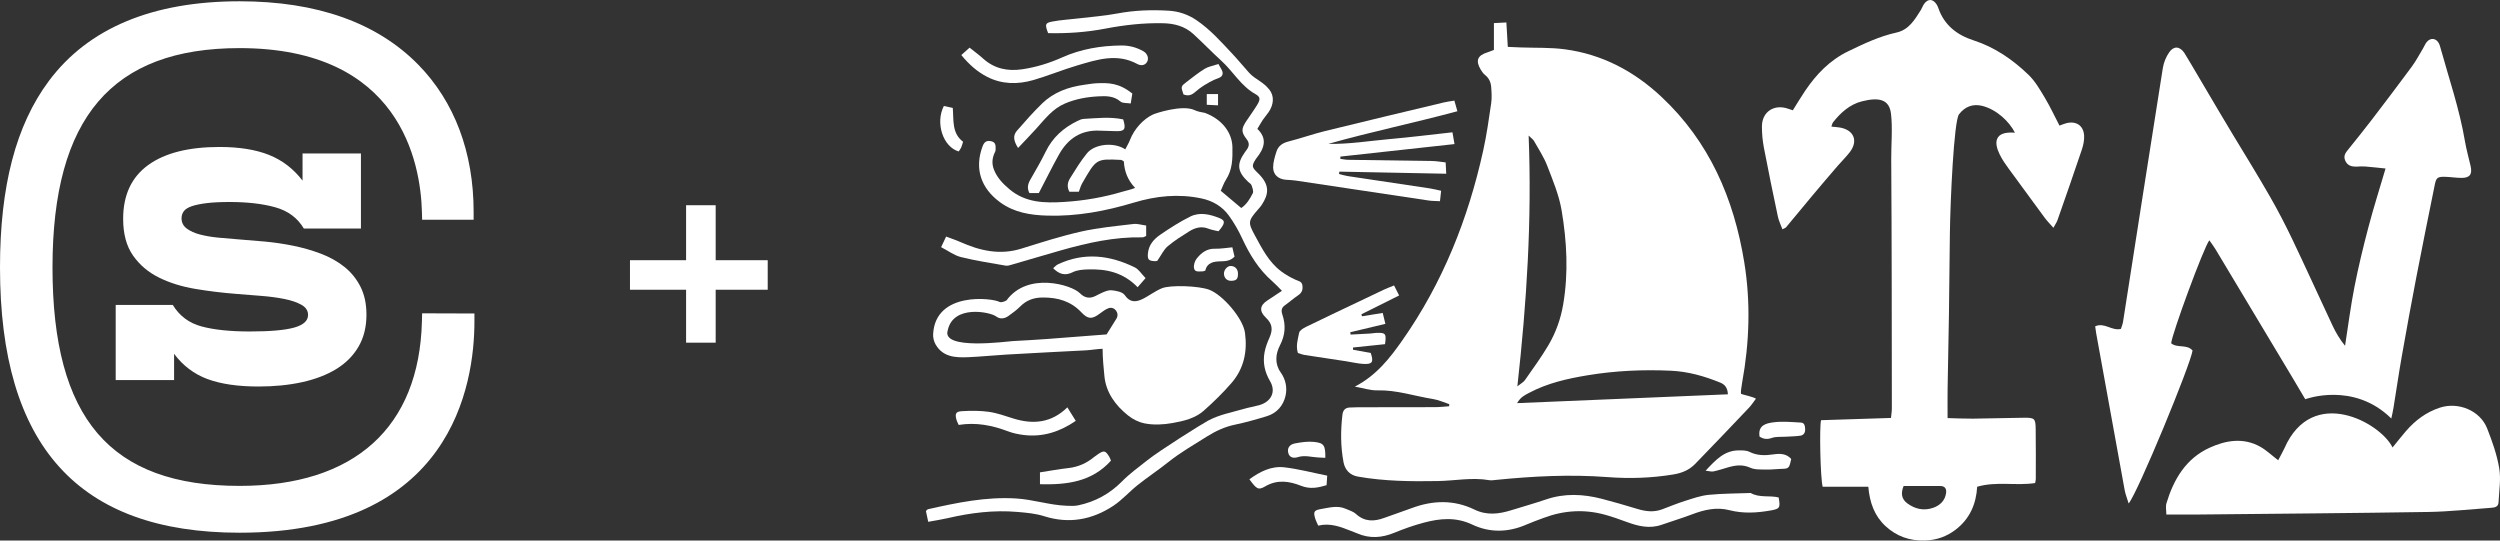 <?xml version="1.0" encoding="UTF-8"?> <svg xmlns="http://www.w3.org/2000/svg" xmlns:xlink="http://www.w3.org/1999/xlink" width="222px" height="48px" viewBox="0 0 222 48"><rect x="0" y="0" width="222" height="48" fill="#333333" stroke="none"/> <title>g14</title> <g id="Store" stroke="none" stroke-width="1" fill="none" fill-rule="evenodd"> <g id="MacBook-Pro-14&quot;-Copy-7" transform="translate(-18, -143)" fill="#FFFFFF" fill-rule="nonzero"> <g id="g14" transform="translate(129, 167) scale(-1, 1) rotate(-180) translate(-129, -167)translate(18, 143)"> <g id="g20" transform="translate(119.093, 5.268)"> <path d="M34.343,7.717 C34.321,8.329 34.045,8.602 33.654,8.762 C32.251,9.333 30.802,9.742 29.282,9.812 C26.816,9.925 24.358,9.816 21.92,9.413 C20.115,9.115 18.335,8.72 16.701,7.851 C16.337,7.657 15.938,7.485 15.624,6.933 C21.939,7.198 28.103,7.456 34.343,7.717 M15.649,8.425 C15.989,8.698 16.198,8.802 16.314,8.969 C17.024,9.987 17.762,10.99 18.393,12.056 C19.058,13.177 19.496,14.399 19.718,15.698 C20.195,18.495 20.044,21.29 19.578,24.054 C19.35,25.402 18.803,26.706 18.308,27.995 C18.011,28.768 17.542,29.477 17.132,30.205 C17.047,30.356 16.883,30.463 16.65,30.693 C16.946,23.209 16.483,15.917 15.649,8.425 M13.567,38.301 L13.567,40.681 C13.967,40.702 14.268,40.717 14.673,40.738 C14.716,39.995 14.756,39.322 14.8,38.569 C15.216,38.551 15.582,38.534 15.949,38.52 C17.249,38.471 18.563,38.526 19.847,38.356 C23.169,37.917 26.004,36.417 28.434,34.142 C32.698,30.152 34.874,25.108 35.795,19.455 C36.377,15.888 36.258,12.32 35.61,8.768 C35.573,8.57 35.548,8.37 35.521,8.17 C35.517,8.144 35.481,7.868 35.515,7.754 C35.695,7.681 36.584,7.497 36.835,7.33 C36.609,7.032 36.443,6.764 36.23,6.54 C34.636,4.862 33.041,3.184 31.426,1.526 C30.911,0.997 30.263,0.726 29.513,0.602 C27.562,0.279 25.623,0.215 23.643,0.367 C20.348,0.618 17.047,0.448 13.758,0.117 C13.557,0.097 13.348,0.059 13.153,0.092 C11.622,0.359 10.101,0.04 8.576,0.014 C6.198,-0.027 3.829,-0.003 1.48,0.412 C0.777,0.537 0.341,1.01 0.213,1.683 C-0.054,3.084 -0.051,4.5 0.117,5.915 C0.165,6.316 0.378,6.543 0.801,6.546 C1.033,6.547 1.265,6.567 1.496,6.567 C3.783,6.571 6.07,6.568 8.358,6.577 C8.769,6.579 9.18,6.629 9.592,6.657 C9.594,6.719 9.596,6.782 9.599,6.844 C9.123,6.999 8.657,7.219 8.168,7.296 C6.519,7.558 4.919,8.114 3.213,8.068 C2.599,8.052 1.979,8.266 1.218,8.401 C3.123,9.387 4.312,10.912 5.429,12.502 C9.022,17.621 11.284,23.31 12.62,29.383 C12.924,30.764 13.121,32.169 13.325,33.569 C13.394,34.046 13.361,34.545 13.322,35.029 C13.289,35.439 13.123,35.804 12.777,36.076 C12.623,36.197 12.501,36.373 12.398,36.545 C11.918,37.343 12.104,37.81 12.994,38.083 C13.157,38.132 13.313,38.204 13.567,38.301" id="path22"></path> </g> <g id="g24" transform="translate(186.051, 3.292)"> <path d="M2.974,0 C2.827,0.484 2.687,0.822 2.622,1.174 C1.773,5.809 0.935,10.447 0.095,15.084 C0.055,15.301 0.03,15.521 -4.47001698e-13,15.73 C0.829,16.109 1.468,15.301 2.285,15.5 C2.347,15.7 2.44,15.907 2.474,16.124 C3.65,23.636 4.814,31.149 6.007,38.658 C6.084,39.151 6.294,39.664 6.579,40.072 C6.983,40.65 7.517,40.601 7.917,40.013 C8.144,39.681 11.022,34.734 12.299,32.636 C13.397,30.834 14.499,29.033 15.549,27.203 C16.253,25.975 16.905,24.713 17.516,23.436 C18.724,20.904 19.881,18.349 21.072,15.81 C21.363,15.19 21.707,14.596 22.19,14.002 C22.462,15.74 22.683,17.489 23.021,19.214 C23.371,20.998 23.799,22.769 24.263,24.528 C24.716,26.249 25.257,27.948 25.786,29.745 C25.141,29.81 24.545,29.877 23.947,29.926 C23.717,29.944 23.484,29.922 23.252,29.914 C22.79,29.899 22.39,29.982 22.192,30.477 C22.018,30.91 22.272,31.186 22.51,31.483 C23.179,32.317 23.854,33.148 24.504,33.998 C25.716,35.583 26.923,37.171 28.107,38.777 C28.483,39.287 28.78,39.855 29.109,40.398 C29.228,40.595 29.31,40.823 29.458,40.994 C29.797,41.384 30.277,41.317 30.52,40.865 C30.574,40.764 30.609,40.651 30.64,40.54 C31.41,37.756 32.356,35.019 32.838,32.158 C32.964,31.419 33.173,30.694 33.339,29.962 C33.506,29.231 33.269,28.906 32.529,28.911 C32.037,28.914 31.547,28.997 31.055,29.007 C30.41,29.022 30.284,28.928 30.161,28.318 C29.61,25.6 29.057,22.882 28.532,20.159 C28.077,17.803 27.647,15.443 27.23,13.08 C26.959,11.543 26.736,9.998 26.485,8.458 C26.435,8.15 26.36,7.847 26.297,7.544 C22.932,10.865 18.655,9.257 18.655,9.257 C18.26,9.93 17.862,10.602 17.461,11.273 C15.201,15.046 12.941,18.819 10.676,22.589 C10.519,22.851 10.329,23.094 10.138,23.369 C9.636,22.734 6.806,15.032 6.749,14.224 C7.293,13.771 8.148,14.167 8.648,13.583 C8.49,12.367 3.779,0.951 2.974,0" id="path26"></path> </g> <g id="g28" transform="translate(156.459, 0)"> <path d="M12.582,4.844 C12.313,4.187 12.402,3.677 12.912,3.3 C13.601,2.79 14.391,2.619 15.211,2.909 C15.81,3.12 16.256,3.538 16.353,4.211 C16.411,4.618 16.229,4.839 15.85,4.841 C14.755,4.848 13.662,4.844 12.582,4.844 M26.423,36.846 C26.664,36.932 26.846,37.015 27.037,37.062 C27.909,37.279 28.562,36.848 28.611,35.952 C28.635,35.534 28.535,35.088 28.399,34.685 C27.7,32.603 26.974,30.529 26.248,28.457 C26.176,28.251 26.043,28.066 25.883,27.771 C25.58,28.118 25.32,28.378 25.104,28.671 C24.022,30.135 22.956,31.611 21.874,33.076 C21.424,33.684 20.592,34.906 20.882,35.652 C21.059,36.106 21.585,36.285 22.468,36.217 C21.951,37.229 20.841,38.27 19.578,38.595 C18.753,38.807 18.028,38.543 17.499,37.847 C17.046,37.253 16.726,30.11 16.69,27.25 C16.659,24.85 16.642,22.451 16.607,20.051 C16.575,17.885 16.523,15.719 16.489,13.553 C16.475,12.693 16.486,11.832 16.486,10.874 C17.254,10.855 17.999,10.816 18.745,10.823 C20.248,10.838 21.751,10.889 23.255,10.904 C24.224,10.914 24.297,10.846 24.31,9.878 C24.33,8.405 24.321,6.931 24.319,5.458 C24.319,5.348 24.283,5.239 24.259,5.105 C22.558,4.845 20.833,5.278 19.113,4.778 C19.027,3.242 18.455,1.927 17.206,0.969 C16.403,0.352 15.501,0.034 14.473,0.003 C13.124,-0.038 11.959,0.373 10.978,1.278 C9.997,2.184 9.568,3.363 9.447,4.779 L5.395,4.779 C5.19,5.5 5.092,10.143 5.253,10.687 C7.279,10.752 9.322,10.818 11.461,10.886 C11.489,11.189 11.537,11.464 11.537,11.739 C11.528,19.115 11.532,26.491 11.482,33.867 C11.474,35.133 11.614,36.65 11.46,37.912 C11.306,39.172 10.409,39.392 8.865,38.998 C7.808,38.728 6.991,37.997 6.316,37.14 C6.25,37.057 6.234,36.935 6.167,36.756 C6.464,36.725 6.71,36.715 6.95,36.671 C8.171,36.447 8.562,35.483 7.811,34.5 C7.478,34.064 7.078,33.681 6.719,33.264 C5.983,32.409 5.25,31.551 4.526,30.686 C3.727,29.734 2.94,28.771 2.143,27.817 C2.094,27.758 2.002,27.735 1.82,27.637 C1.676,28.032 1.497,28.389 1.417,28.767 C0.986,30.804 0.565,32.842 0.175,34.887 C0.056,35.507 -0.002,36.148 5.55299423e-05,36.779 C0.004,38.079 1.093,38.786 2.339,38.341 C2.447,38.303 2.556,38.268 2.745,38.205 C3.106,38.779 3.453,39.369 3.836,39.934 C4.835,41.412 6.025,42.657 7.682,43.456 C9.069,44.125 10.44,44.779 11.955,45.112 C13.047,45.351 13.576,46.259 14.118,47.12 C14.226,47.291 14.287,47.493 14.404,47.655 C14.75,48.134 15.187,48.111 15.513,47.607 C15.575,47.51 15.624,47.403 15.661,47.294 C16.184,45.77 17.316,44.893 18.791,44.417 C20.682,43.806 22.272,42.706 23.675,41.355 C24.267,40.785 24.696,40.028 25.126,39.313 C25.597,38.527 25.983,37.692 26.423,36.846" id="path30"></path> </g> <g id="g32" transform="translate(192.339, 2.308)"> <path d="M0.032,0.003 C0.032,0.351 -0.048,0.706 0.044,1.01 C0.684,3.127 1.766,4.964 3.85,5.924 C5.294,6.588 6.857,6.866 8.364,6.025 C8.908,5.721 9.372,5.274 9.964,4.822 C10.14,5.157 10.345,5.518 10.521,5.893 C12.997,11.533 19.067,8.143 20.119,5.956 C20.55,6.484 20.916,6.952 21.304,7.403 C22.129,8.362 23.106,9.095 24.331,9.495 C25.96,10.026 27.894,9.239 28.52,7.647 C28.972,6.499 29.393,5.309 29.594,4.099 C29.756,3.127 29.576,2.097 29.533,1.092 C29.515,0.66 29.17,0.621 28.846,0.597 C26.999,0.467 25.153,0.26 23.305,0.23 C16.532,0.123 9.758,0.073 2.985,0.004 C2.063,-0.005 1.14,0.003 0.032,0.003" id="path34"></path> </g> <g id="g36" transform="translate(82.222, 1.664)"> <path d="M0.204,0 C0.121,0.385 0.058,0.685 -8.85128906e-16,0.957 C0.095,1.043 0.131,1.105 0.179,1.116 C2.745,1.692 5.291,2.231 7.977,2.074 C9.525,1.984 10.977,1.478 12.507,1.424 C12.846,1.412 13.197,1.392 13.525,1.462 C15.033,1.781 16.322,2.483 17.418,3.594 C18.103,4.288 18.908,4.867 19.676,5.477 C20.78,6.354 24.46,8.659 25.03,8.969 C26.038,9.518 27.151,9.71 28.227,10.026 C28.671,10.157 29.132,10.23 29.578,10.352 C30.65,10.646 31.117,11.539 30.562,12.483 C30.075,13.311 29.905,14.141 30.07,15.048 C30.151,15.491 30.317,15.926 30.502,16.34 C30.83,17.075 30.76,17.586 30.192,18.123 C29.586,18.697 29.634,19.213 30.33,19.661 C30.736,19.923 31.136,20.194 31.616,20.512 C31.277,20.849 31.029,21.122 30.753,21.363 C29.549,22.413 28.745,23.732 28.082,25.164 C27.756,25.869 27.363,26.555 26.909,27.183 C26.314,28.006 25.47,28.506 24.464,28.717 C22.43,29.143 20.445,28.941 18.468,28.346 C15.962,27.592 13.401,27.108 10.772,27.189 C9.293,27.234 7.851,27.45 6.584,28.376 C4.884,29.621 4.296,31.355 5.025,33.329 C5.183,33.755 5.405,33.884 5.805,33.793 C6.242,33.692 6.186,33.348 6.186,33.034 C6.186,32.977 6.173,32.916 6.148,32.866 C5.89,32.351 5.821,31.836 6.038,31.277 C6.322,30.549 6.832,30.027 7.418,29.531 C8.852,28.318 10.553,28.297 12.277,28.404 C14.043,28.512 15.782,28.816 17.481,29.321 C17.693,29.385 18.241,29.508 18.577,29.648 C17.891,30.371 17.625,31.151 17.576,32.001 C17.44,32.081 17.393,32.132 17.343,32.135 C15.098,32.248 15.13,32.231 13.872,30.051 C13.745,29.832 13.683,29.576 13.58,29.31 L12.739,29.31 C12.498,29.759 12.584,30.162 12.8,30.508 C13.272,31.266 13.739,32.037 14.303,32.726 C14.977,33.552 16.69,33.749 17.704,33.073 C17.852,33.389 17.997,33.589 18.12,33.907 C18.506,34.905 19.313,35.762 20.139,36.158 C20.343,36.265 22.771,37.074 23.857,36.557 C24.139,36.423 24.464,36.368 24.775,36.312 C26.345,35.728 27.198,34.51 27.217,33.265 C27.233,32.231 27.232,31.292 26.636,30.364 C26.451,30.076 26.341,29.739 26.182,29.395 C26.779,28.893 27.369,28.396 28,27.865 C28.475,28.18 28.773,28.675 29.024,29.175 C29.113,29.351 28.992,29.656 28.914,29.884 C28.872,30.006 28.718,30.09 28.613,30.189 C27.647,31.1 27.576,31.763 28.329,32.825 C28.395,32.919 28.47,33.008 28.532,33.105 C28.721,33.405 28.719,33.668 28.482,33.973 C27.986,34.609 27.999,34.901 28.453,35.585 C28.772,36.066 29.116,36.532 29.416,37.025 C29.707,37.504 29.713,37.728 29.262,37.979 C27.977,38.693 27.283,39.986 26.241,40.933 C25.386,41.71 24.587,42.547 23.735,43.325 C22.996,44 22.069,44.248 21.095,44.272 C19.354,44.315 17.635,44.121 15.92,43.792 C14.244,43.47 12.54,43.354 10.851,43.394 C10.554,44.172 10.577,44.299 11.227,44.423 C11.964,44.564 12.719,44.603 13.466,44.693 C14.643,44.834 15.831,44.919 16.993,45.138 C18.514,45.425 20.041,45.478 21.571,45.385 C22.439,45.332 23.266,45.056 24.01,44.554 C25.248,43.72 26.222,42.612 27.229,41.538 C27.738,40.995 28.21,40.416 28.71,39.863 C28.823,39.738 29.013,39.57 29.143,39.48 C29.806,39.018 30.105,38.859 30.479,38.401 C30.949,37.828 30.898,37.062 30.434,36.382 C30.272,36.143 30.076,35.927 29.914,35.688 C29.753,35.449 29.615,35.195 29.431,34.89 C30.354,34.015 30.038,33.147 29.357,32.298 C29.339,32.275 29.32,32.253 29.305,32.229 C28.908,31.607 28.928,31.493 29.465,30.981 C30.608,29.889 30.419,29.068 29.819,28.14 C29.726,27.996 29.606,27.868 29.493,27.738 C28.595,26.708 28.585,26.582 29.225,25.406 C29.861,24.238 30.463,23.042 31.566,22.224 C31.952,21.937 32.381,21.695 32.819,21.496 C33.084,21.375 33.378,21.36 33.432,20.989 C33.488,20.606 33.382,20.33 33.046,20.107 C32.64,19.838 32.275,19.508 31.877,19.226 C31.563,19.003 31.536,18.747 31.652,18.4 C31.969,17.458 31.913,16.58 31.431,15.653 C31.049,14.919 30.955,14.03 31.503,13.266 C31.958,12.63 32.09,11.891 31.936,11.2 C31.746,10.342 31.176,9.653 30.279,9.38 C29.338,9.093 28.388,8.822 27.426,8.622 C26.528,8.434 25.723,8.056 24.964,7.58 C23.795,6.846 22.597,6.157 21.512,5.293 C20.631,4.592 19.689,3.967 18.807,3.267 C18.064,2.676 17.426,1.939 16.64,1.42 C14.763,0.18 12.711,-0.2 10.519,0.491 C9.741,0.737 8.945,0.806 8.133,0.876 C6.028,1.058 3.98,0.8 1.942,0.326 C1.409,0.202 0.865,0.122 0.204,0" id="path38"></path> </g> <g id="g40" transform="translate(82.859, 10.303)"> <path d="M16.28,9.4 C16.585,9.888 16.108,10.528 15.568,10.325 C15.32,10.232 15.068,10.051 14.765,9.825 C14.128,9.349 13.761,9.333 13.179,9.95 C12.233,10.953 11.087,11.284 9.745,11.279 C8.928,11.276 8.291,11.04 7.727,10.474 C7.424,10.169 7.068,9.913 6.718,9.658 C6.365,9.403 5.979,9.314 5.594,9.6 C5.046,10.006 1.772,10.658 1.298,8.355 C0.731,6.574 6.561,7.38 7.081,7.409 C8.088,7.464 9.097,7.519 10.103,7.593 C11.907,7.725 13.711,7.87 15.407,8.001 C15.675,8.435 15.99,8.937 16.28,9.4 M15.052,6.725 C14.716,6.725 13.98,6.608 13.584,6.588 C11.217,6.468 8.849,6.345 6.483,6.209 C5.359,6.145 4.237,6.024 3.112,5.978 C1.998,5.932 0.879,5.979 0.228,7.099 C0.068,7.374 -0.022,7.746 0.005,8.061 C0.232,11.833 5.245,11.234 5.894,10.889 C6.041,10.81 6.34,10.916 6.52,11.022 C8.401,13.596 12.314,12.391 13.026,11.669 C13.418,11.272 13.859,11.133 14.423,11.415 C14.715,11.561 15.423,11.959 15.823,11.923 C16.192,11.89 16.815,11.793 17.023,11.486 C17.914,10.176 19.087,11.609 20.33,12.104 C21.094,12.408 23.6,12.315 24.52,11.969 C25.71,11.521 27.522,9.436 27.696,8.144 C27.922,6.467 27.597,4.96 26.496,3.685 C25.742,2.812 24.904,2.002 24.043,1.233 C23.265,0.54 22.246,0.308 21.253,0.13 C20.446,-0.014 19.581,-0.058 18.79,0.099 C18.243,0.208 17.741,0.463 17.305,0.81 C16.216,1.677 15.348,2.832 15.211,4.314 C15.141,5.072 15.06,5.776 15.052,6.725" id="path42"></path> </g> <g id="g44" transform="translate(113.055, 30.134)"> <path d="M15.923,6.117 C15.99,5.729 16.037,5.462 16.105,5.072 C12.662,4.695 9.317,4.328 5.972,3.962 C5.969,3.894 5.967,3.827 5.965,3.76 C6.198,3.73 6.432,3.678 6.666,3.675 C9.157,3.636 11.647,3.61 14.137,3.568 C14.506,3.562 14.874,3.492 15.319,3.443 C15.336,3.11 15.349,2.84 15.37,2.439 C12.151,2.501 9.017,2.563 5.882,2.625 C5.871,2.556 5.859,2.486 5.848,2.417 C6.103,2.354 6.354,2.27 6.612,2.231 C9.044,1.862 11.478,1.504 13.911,1.137 C14.221,1.091 14.526,1.009 14.917,0.926 C14.883,0.623 14.854,0.355 14.815,0 C14.442,0.021 14.131,0.013 13.828,0.058 C9.879,0.647 5.93,1.244 1.98,1.835 C1.696,1.878 1.405,1.881 1.117,1.905 C0.466,1.96 0.002,2.347 0,2.995 C-0.001,3.467 0.15,3.95 0.295,4.408 C0.456,4.911 0.837,5.169 1.367,5.303 C2.458,5.58 3.524,5.962 4.617,6.23 C8.132,7.096 11.654,7.931 15.175,8.773 C15.451,8.839 15.735,8.871 16.094,8.932 C16.178,8.635 16.253,8.371 16.361,7.988 C12.517,6.951 8.674,6.159 4.897,5.09 C6.739,5.052 8.548,5.358 10.368,5.518 C12.178,5.677 13.983,5.905 15.923,6.117" id="path46"></path> </g> <g id="g48" transform="translate(116.704, 0.311)"> <path d="M0.353,1.014 C0.243,1.264 0.16,1.416 0.108,1.578 C-0.11,2.262 -0.031,2.383 0.66,2.498 C1.371,2.618 2.083,2.824 2.793,2.509 C3.105,2.371 3.461,2.271 3.703,2.05 C4.473,1.348 5.308,1.367 6.21,1.698 C7.023,1.996 7.847,2.268 8.659,2.57 C10.534,3.269 12.405,3.323 14.224,2.44 C15.337,1.9 16.41,2.041 17.514,2.386 C18.533,2.704 19.563,2.99 20.573,3.335 C22.223,3.901 23.875,3.822 25.527,3.397 C26.59,3.123 27.645,2.814 28.696,2.495 C29.435,2.271 30.162,2.182 30.904,2.464 C31.579,2.72 32.248,2.994 32.935,3.211 C33.622,3.428 34.32,3.678 35.029,3.748 C36.265,3.869 37.513,3.864 38.757,3.911 C39.534,3.463 40.437,3.717 41.241,3.514 C41.406,2.597 41.338,2.504 40.548,2.363 C39.314,2.143 38.095,2.068 36.852,2.389 C35.726,2.679 34.627,2.425 33.553,2.015 C32.666,1.676 31.752,1.408 30.856,1.091 C29.77,0.707 28.748,0.972 27.726,1.346 C27.102,1.574 26.474,1.801 25.834,1.977 C23.989,2.486 22.167,2.376 20.378,1.702 C19.863,1.508 19.343,1.326 18.839,1.106 C17.235,0.404 15.588,0.368 14.036,1.105 C12.58,1.796 11.168,1.659 9.727,1.276 C8.835,1.04 7.956,0.727 7.101,0.376 C5.999,-0.076 4.919,-0.154 3.815,0.327 C3.629,0.408 3.437,0.475 3.249,0.549 C2.337,0.909 1.425,1.27 0.353,1.014" id="path50"></path> </g> <g id="g52" transform="translate(115.168, 15.678)"> <path d="M8.625,6.975 C8.777,6.673 8.899,6.431 9.074,6.084 C7.913,5.506 6.82,4.961 5.726,4.416 C5.743,4.356 5.761,4.296 5.778,4.235 C6.37,4.332 6.962,4.428 7.617,4.534 C7.701,4.193 7.766,3.927 7.855,3.564 C6.772,3.305 5.755,3.063 4.737,2.82 C4.746,2.75 4.755,2.681 4.764,2.611 C5.341,2.641 5.919,2.668 6.496,2.703 C6.698,2.715 6.898,2.76 7.099,2.765 C7.88,2.783 7.952,2.691 7.822,1.76 C6.89,1.663 5.935,1.563 4.98,1.464 C4.978,1.399 4.977,1.334 4.975,1.269 C5.501,1.171 6.026,1.074 6.554,0.977 C6.828,0.175 6.703,-0.04 5.904,0.006 C5.388,0.035 4.878,0.164 4.365,0.242 C3.137,0.429 1.908,0.609 0.681,0.801 C0.485,0.832 0.297,0.913 0.086,0.977 C-0.114,1.594 0.081,2.19 0.194,2.766 C0.236,2.979 0.569,3.181 0.813,3.299 C2.553,4.147 4.304,4.972 6.052,5.805 C6.6,6.066 7.144,6.334 7.695,6.589 C7.977,6.72 8.269,6.828 8.625,6.975" id="path54"></path> </g> <g id="g56" transform="translate(83.572, 24.404)"> <path d="M0,1.648 C0.148,1.963 0.277,2.237 0.443,2.589 C0.898,2.416 1.304,2.285 1.691,2.112 C3.44,1.331 5.214,0.92 7.126,1.518 C8.89,2.069 10.657,2.633 12.457,3.039 C13.971,3.38 15.531,3.519 17.076,3.705 C17.429,3.749 17.803,3.622 18.208,3.568 L18.208,2.643 C18.091,2.597 17.986,2.518 17.882,2.52 C15.399,2.572 13.011,2.037 10.646,1.366 C9.202,0.956 7.764,0.523 6.321,0.108 C6.129,0.052 5.915,-0.025 5.728,0.008 C4.398,0.24 3.058,0.445 1.749,0.771 C1.157,0.919 0.628,1.323 0,1.648" id="path58"></path> </g> <g id="g60" transform="translate(85.364, 40.623)"> <path d="M0,2.488 C0.251,2.713 0.458,2.898 0.735,3.145 C1.188,2.782 1.58,2.5 1.934,2.178 C2.931,1.274 4.109,1.035 5.396,1.223 C6.632,1.404 7.822,1.771 8.959,2.28 C10.627,3.027 12.378,3.316 14.19,3.338 C14.904,3.347 15.566,3.172 16.178,2.819 C16.536,2.613 16.678,2.176 16.492,1.871 C16.282,1.527 15.907,1.545 15.642,1.689 C13.821,2.68 12.043,2.081 10.277,1.56 C8.977,1.176 7.719,0.653 6.418,0.273 C5.02,-0.135 3.599,-0.121 2.281,0.561 C1.443,0.994 0.72,1.612 0,2.488" id="path62"></path> </g> <g id="g64" transform="translate(84.871, 9.326)"> <path d="M0.258,0.941 C0.169,1.147 0.095,1.273 0.059,1.41 C-0.078,1.937 -0.001,2.129 0.544,2.161 C1.342,2.208 2.156,2.214 2.945,2.103 C3.682,1.998 4.399,1.734 5.115,1.511 C6.9,0.957 8.51,1.129 9.91,2.501 L10.656,1.302 C9.253,0.336 7.717,-0.171 5.996,0.052 C5.541,0.111 5.08,0.208 4.652,0.369 C3.25,0.899 1.823,1.192 0.258,0.941" id="path66"></path> </g> <g id="g68" transform="translate(90.06, 34.86)"> <path d="M10.49,4.833 C10.446,4.555 10.406,4.305 10.349,3.95 C10.013,4.006 9.631,3.957 9.437,4.124 C8.841,4.638 8.142,4.619 7.462,4.583 C6.452,4.53 5.462,4.354 4.509,3.948 C3.384,3.468 2.704,2.534 1.928,1.683 C1.429,1.135 0.912,0.602 0.344,0 C-0.026,0.589 -0.153,1.076 0.242,1.529 C0.962,2.356 1.691,3.182 2.476,3.947 C3.506,4.951 4.807,5.417 6.214,5.61 C6.586,5.662 6.958,5.731 7.332,5.747 C8.393,5.793 9.304,5.78 10.49,4.833" id="path70"></path> </g> <g id="g72" transform="translate(91.278, 30.858)"> <path d="M0.971,0 L0.134,0 C-0.09,0.425 -0.009,0.791 0.202,1.164 C0.671,1.993 1.161,2.813 1.576,3.669 C2.184,4.923 3.147,5.787 4.375,6.388 C4.555,6.477 4.753,6.572 4.947,6.583 C6.123,6.649 7.303,6.789 8.462,6.539 C8.735,5.65 8.594,5.458 7.745,5.498 C7.283,5.52 6.82,5.519 6.358,5.54 C4.696,5.614 3.54,4.814 2.762,3.421 C2.144,2.314 1.584,1.176 0.971,0" id="path74"></path> </g> <g id="g76" transform="translate(93.519, 22.495)"> <path d="M8.208,0.809 C7.937,0.498 7.738,0.27 7.502,0 C6.197,1.342 4.695,1.63 3.098,1.581 C2.643,1.568 2.143,1.533 1.749,1.337 C1.064,0.996 0.548,1.142 0,1.689 C0.145,1.808 0.269,1.958 0.429,2.033 C2.748,3.125 5.028,2.852 7.251,1.761 C7.607,1.586 7.847,1.178 8.208,0.809" id="path78"></path> </g> <g id="g80" transform="translate(101.925, 24.807)"> <path d="M6.278,2.657 C5.944,2.74 5.653,2.776 5.39,2.883 C4.76,3.139 4.192,2.971 3.666,2.641 C3.01,2.229 2.346,1.815 1.759,1.316 C1.413,1.022 1.21,0.56 0.849,0.039 C0.887,0.046 0.747,-0.007 0.611,0.001 C0.057,0.03 -0.035,0.163 0.01,0.689 C0.077,1.454 0.547,1.97 1.122,2.362 C1.976,2.944 2.853,3.509 3.778,3.966 C4.628,4.386 5.541,4.156 6.374,3.822 C6.911,3.607 6.87,3.342 6.278,2.657" id="path82"></path> </g> <g id="g84" transform="translate(151.458, 6.126)"> <path d="M7.602,1.117 C7.41,0.251 7.41,0.256 6.618,0.234 C6.213,0.222 5.807,0.164 5.404,0.177 C4.921,0.194 4.387,0.148 3.97,0.338 C3.267,0.658 2.624,0.559 1.947,0.36 C1.532,0.238 1.118,0.102 0.695,0.011 C0.524,-0.026 0.331,0.041 0,0.077 C0.898,1.038 1.671,1.883 2.96,1.88 C3.272,1.88 3.624,1.883 3.89,1.751 C4.581,1.407 5.282,1.416 6.011,1.523 C6.596,1.608 7.169,1.611 7.602,1.117" id="path86"></path> </g> <g id="g88" transform="translate(110.946, 4.618)"> <path d="M6.91,1.145 C6.89,0.837 6.874,0.584 6.855,0.297 C6.086,0.068 5.39,-0.075 4.586,0.244 C3.559,0.652 2.487,0.825 1.412,0.196 C0.787,-0.17 0.648,-0.055 0,0.821 C0.932,1.499 1.943,2.02 3.106,1.884 C4.354,1.739 5.581,1.411 6.91,1.145" id="path90"></path> </g> <g id="g92" transform="translate(92.349, 4.993)"> <path d="M0,1.062 C0.874,1.197 1.695,1.349 2.521,1.442 C3.386,1.539 4.133,1.869 4.796,2.416 C4.907,2.507 5.027,2.589 5.147,2.67 C5.69,3.037 5.811,3.01 6.162,2.433 C6.221,2.337 6.251,2.223 6.303,2.098 C4.614,0.226 2.415,-0.055 0,0.008 L0,1.062 Z" id="path94"></path> </g> <g id="g96" transform="translate(156.226, 9.024)"> <path d="M0.024,0.203 C-0.147,1.224 0.623,1.388 1.233,1.471 C2.04,1.581 2.878,1.495 3.7,1.451 C4.025,1.434 4.059,1.13 4.072,0.859 C4.086,0.555 3.937,0.333 3.654,0.288 C3.234,0.223 2.803,0.226 2.377,0.197 C1.952,0.169 1.499,0.222 1.111,0.087 C0.708,-0.054 0.395,-0.029 0.024,0.203" id="path98"></path> </g> <g id="g100" transform="translate(104.936, 39.534)"> <path d="M3.262,2.784 C3.411,2.471 3.654,2.196 3.635,1.941 C3.607,1.554 3.18,1.523 2.869,1.373 C2.286,1.09 1.708,0.75 1.227,0.322 C0.869,0.002 0.568,-0.084 0.154,0.085 C-0.084,0.785 -0.09,0.793 0.449,1.203 C0.973,1.603 1.49,2.017 2.05,2.362 C2.357,2.551 2.744,2.611 3.262,2.784" id="path102"></path> </g> <g id="g104" transform="translate(83.493, 34.551)"> <path d="M0.321,4.038 C0.571,3.983 0.84,3.925 1.114,3.866 C1.206,2.76 1.017,1.629 2.027,0.861 C1.966,0.668 1.929,0.503 1.861,0.352 C1.804,0.224 1.711,0.112 1.639,0 C0.253,0.402 -0.456,2.527 0.321,4.038" id="path106"></path> </g> <g id="g108" transform="translate(106.017, 23.892)"> <path d="M3.415,2.146 C3.494,1.811 3.553,1.564 3.61,1.32 C3.261,0.951 2.841,0.908 2.402,0.902 C1.766,0.894 1.174,0.799 1.016,0.082 C0.906,0.045 0.852,0.009 0.799,0.012 C0.498,0.024 0.076,-0.113 0.009,0.309 C-0.034,0.578 0.084,0.943 0.26,1.161 C0.662,1.658 1.152,2.041 1.871,2.021 C2.354,2.007 2.84,2.096 3.415,2.146" id="path110"></path> </g> <g id="g112" transform="translate(114.37, 7.344)"> <path d="M3.319,0 C3.099,0.011 2.883,0.023 2.667,0.034 C2.073,0.063 1.493,0.26 0.878,0.062 C0.57,-0.037 0.157,-0.028 0.032,0.419 C-0.085,0.836 0.122,1.187 0.618,1.281 C1.174,1.386 1.759,1.474 2.315,1.415 C3.212,1.32 3.328,1.103 3.319,0" id="path114"></path> </g> <g id="g116" transform="translate(108.686, 23.063)"> <path d="M1.245,0.666 C1.26,0.177 1.123,0.018 0.674,0.001 C0.285,-0.014 0.022,0.226 0.001,0.617 C-0.018,0.961 0.3,1.33 0.607,1.32 C0.987,1.307 1.233,1.055 1.245,0.666" id="path118"></path> </g> <g id="g120" transform="translate(107.162, 38.645)"> <path d="M1,0 C0.624,0.019 0.342,0.034 0,0.051 L0,1 L1,1 L1,0 Z" id="path122"></path> </g> <g id="g124" transform="translate(-0, 0.695)"> <path d="M37.484,19.482 L37.467,18.78 C37.235,9.352 31.485,4.158 21.277,4.158 C9.786,4.158 4.662,10.142 4.662,23.561 C4.662,36.845 9.941,43.033 21.277,43.033 C35.549,43.033 37.354,32.856 37.467,28.48 L37.485,27.795 L42.058,27.795 L42.058,28.499 C42.058,33.765 40.36,38.28 37.147,41.557 C33.481,45.295 28.141,47.191 21.277,47.191 C13.532,47.191 7.829,44.805 4.328,40.1 C1.415,36.186 0,30.776 0,23.561 C0,7.706 6.96,0 21.277,0 C40.097,0 42.129,13.122 42.129,18.763 L42.129,19.467 L37.484,19.482 Z" id="path126"></path> </g> <g id="g128" transform="translate(10.274, 13.678)"> <path d="M15.843,5.231 C15.017,5.001 13.702,4.887 11.896,4.887 C10.168,4.887 8.747,5.035 7.633,5.332 C6.519,5.629 5.665,6.267 5.069,7.244 L0,7.244 L0,0.575 L5.185,0.575 L5.185,2.904 C5.972,1.849 6.961,1.102 8.152,0.661 C9.342,0.221 10.85,0 12.674,0 C14.095,0 15.391,0.129 16.563,0.388 C17.734,0.647 18.742,1.035 19.587,1.552 C20.433,2.07 21.09,2.731 21.561,3.536 C22.031,4.341 22.267,5.289 22.267,6.381 C22.267,7.34 22.089,8.168 21.733,8.868 C21.378,9.567 20.898,10.157 20.293,10.636 C19.689,11.115 18.992,11.503 18.205,11.8 C17.417,12.097 16.596,12.332 15.742,12.504 C14.887,12.677 14.032,12.801 13.178,12.878 C12.324,12.954 11.512,13.022 10.744,13.079 C10.206,13.118 9.65,13.165 9.074,13.223 C8.498,13.28 7.969,13.371 7.489,13.496 C7.009,13.621 6.615,13.798 6.308,14.028 C6.001,14.257 5.847,14.564 5.847,14.948 C5.847,15.177 5.915,15.384 6.049,15.566 C6.183,15.747 6.419,15.896 6.755,16.011 C7.091,16.126 7.533,16.217 8.08,16.284 C8.627,16.351 9.304,16.385 10.111,16.385 C11.704,16.385 13.063,16.227 14.187,15.91 C15.31,15.594 16.15,14.967 16.707,14.028 L21.777,14.028 L21.777,20.697 L16.592,20.697 L16.592,18.282 C15.785,19.336 14.792,20.097 13.611,20.567 C12.43,21.037 10.965,21.271 9.218,21.271 C6.471,21.271 4.359,20.735 2.88,19.662 C1.401,18.588 0.662,16.998 0.662,14.89 C0.662,13.549 0.955,12.461 1.541,11.628 C2.126,10.794 2.895,10.142 3.846,9.673 C4.796,9.203 5.871,8.868 7.072,8.667 C8.272,8.466 9.496,8.317 10.744,8.221 C11.436,8.164 12.156,8.106 12.905,8.049 C13.654,7.991 14.34,7.9 14.964,7.776 C15.588,7.651 16.097,7.478 16.491,7.258 C16.884,7.038 17.082,6.736 17.082,6.353 C17.082,5.835 16.668,5.462 15.843,5.231" id="path130"></path> </g> <polygon id="path132" points="68.173 22.272 55.942 22.272 55.942 24.894 68.173 24.894"></polygon> <polygon id="path134" points="60.925 29.776 63.552 29.776 63.552 17.571 60.925 17.571"></polygon> </g> </g> </g> </svg> 
